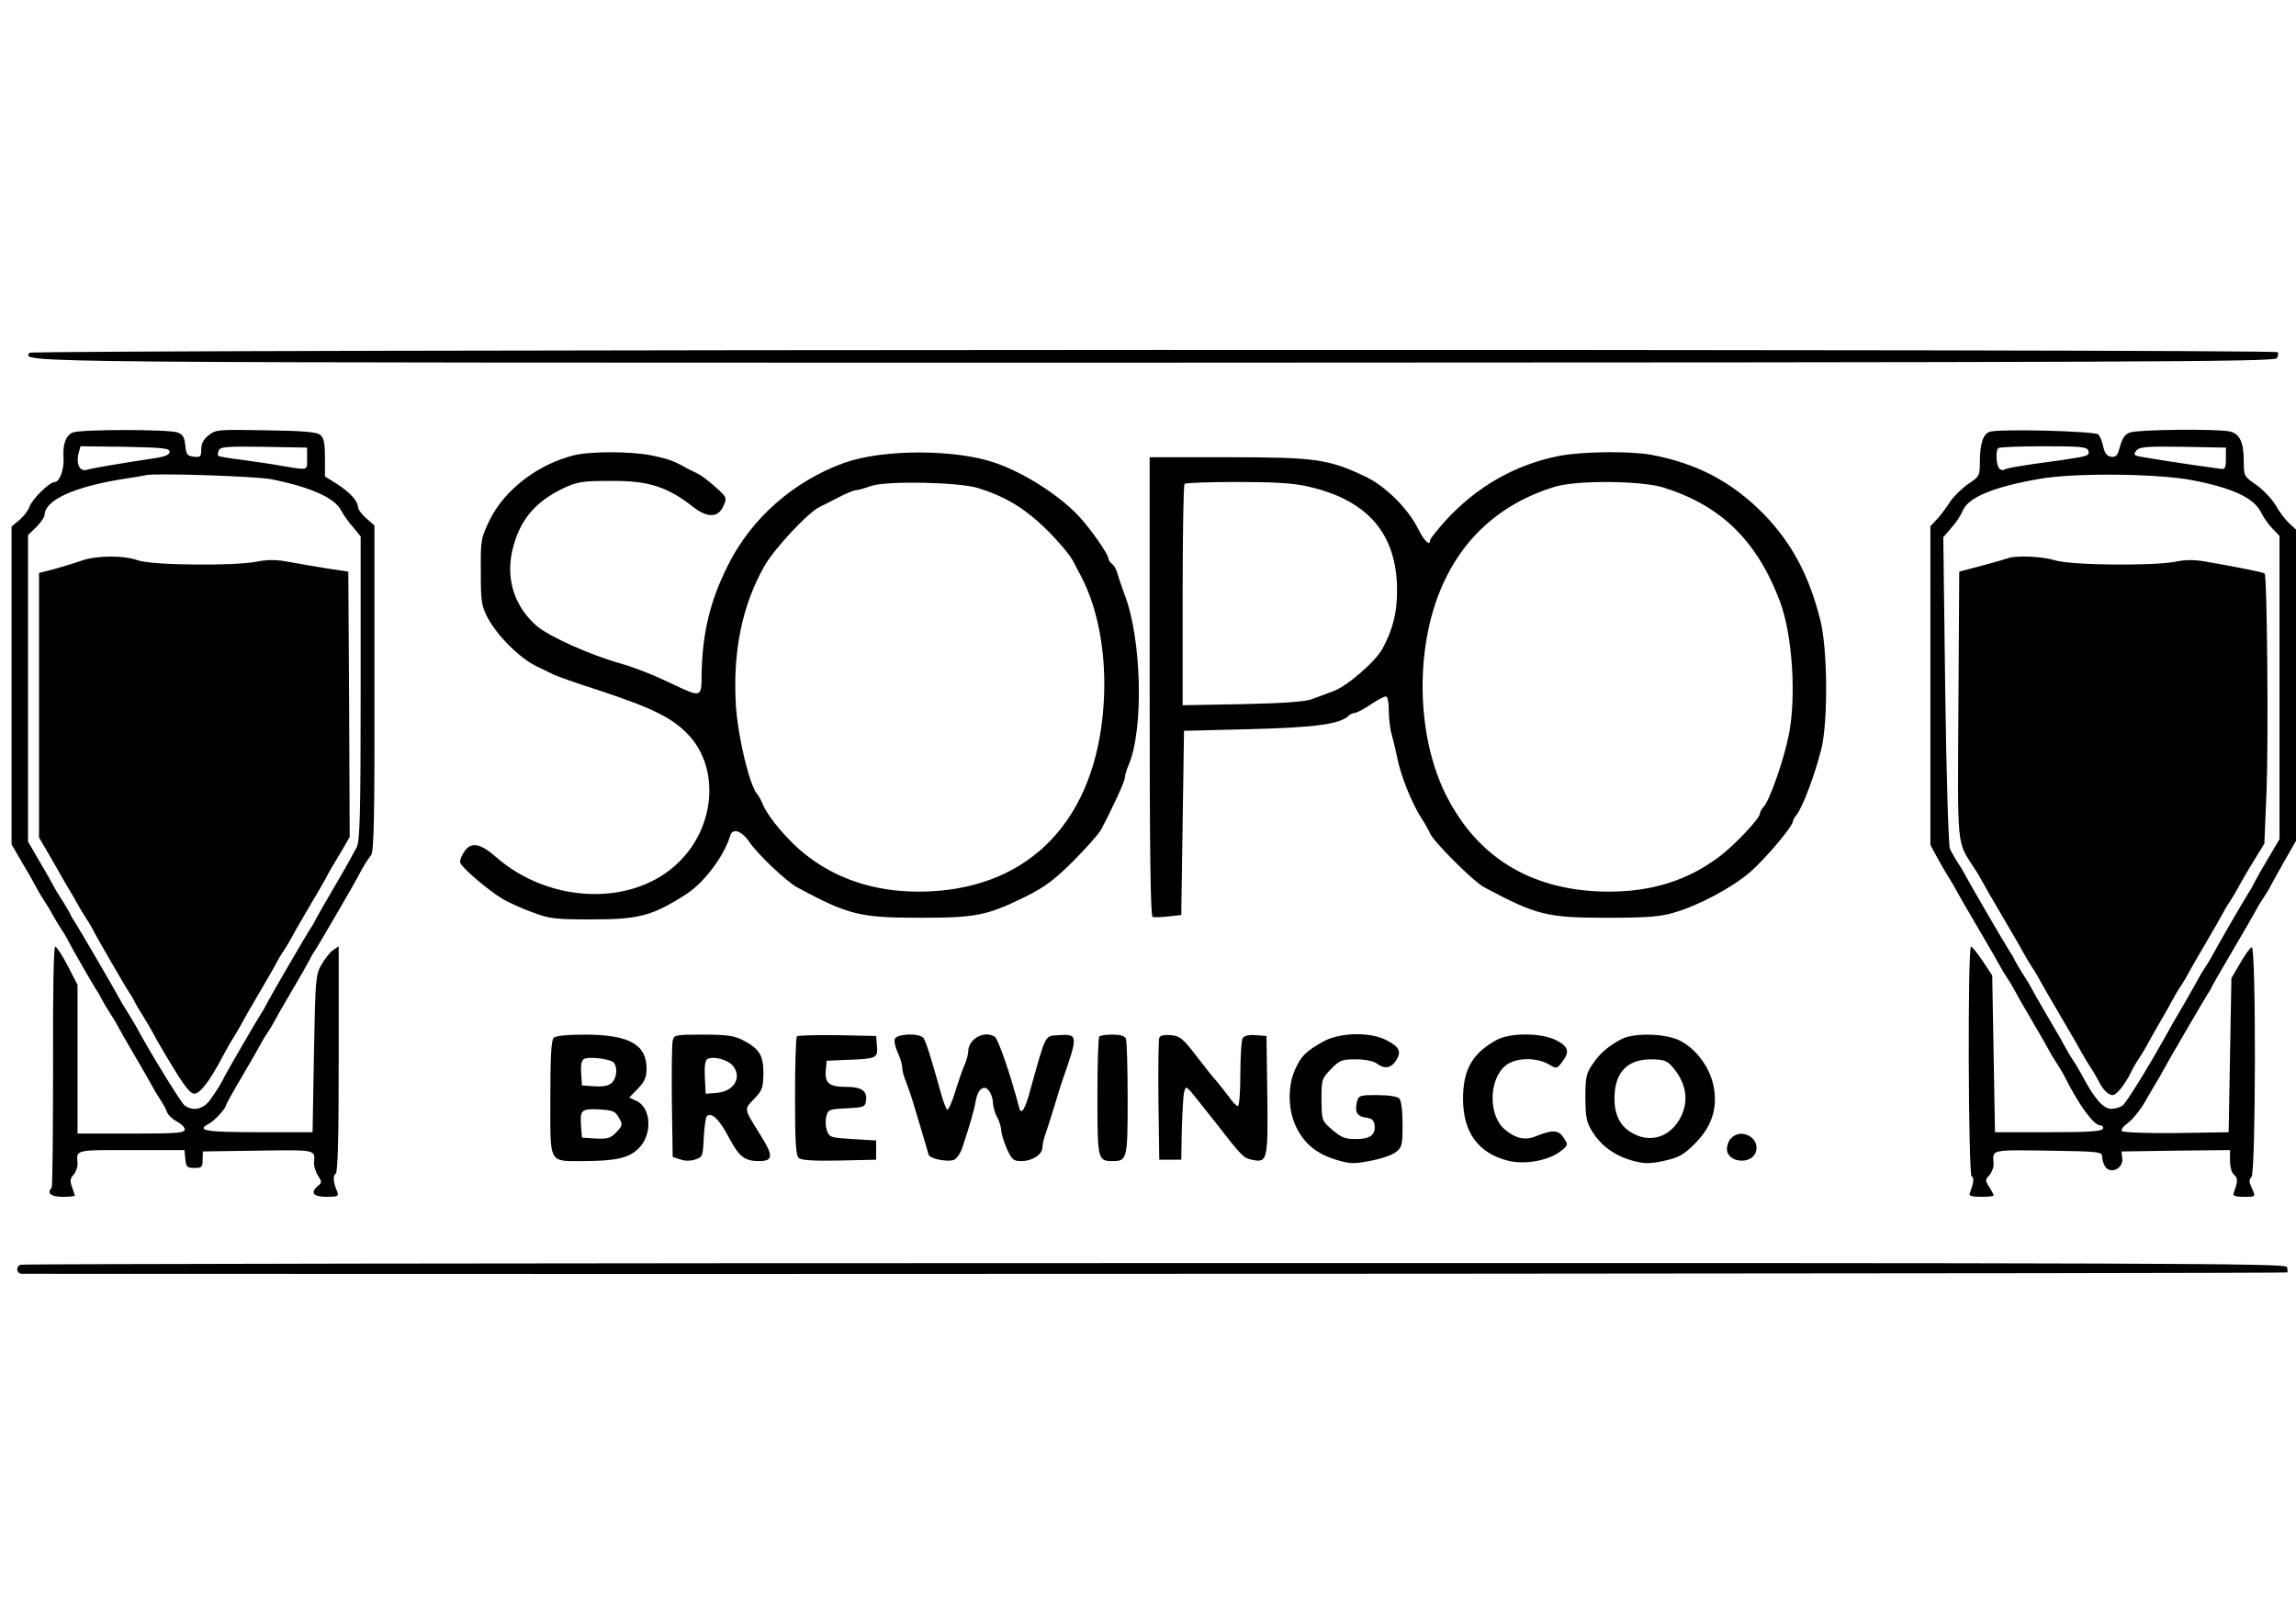 <svg height="1767" viewBox="33.8 156.5 835.2 336.7" width="2500" xmlns="http://www.w3.org/2000/svg"><path d="m44.5 158c-2.3 3.7-10.7 3.6 409 3.6 355.2-.1 407.7-.3 408.5-1.6.5-.8.6-1.8.4-2.2-.8-1.3-817.2-1-817.9.2zm15.8 29c-2.5 1-3.7 4.2-3.4 9 .3 4.4-1.4 9-3.2 9-1.9 0-8.4 6.4-9.2 9.1-.4 1.2-2 3.3-3.6 4.7l-2.9 2.4v115.6l4.3 7.4c2.4 4 4.6 8 5 8.8s1.6 2.8 2.7 4.5c1.1 1.6 2.4 3.9 3 5s1.9 3.3 3 5c1.1 1.6 2.3 3.7 2.7 4.5.8 1.8 8.9 15.8 10.3 18 .6.8 1.5 2.4 2 3.5.6 1.1 1.9 3.3 3 5 1.1 1.6 2.3 3.7 2.7 4.5s3.2 5.8 6.3 11 5.9 10.2 6.3 11 1.6 2.8 2.7 4.5c1.1 1.6 2.3 3.8 2.6 4.8.4 1 1.9 2.4 3.5 3.3 1.6.8 2.9 2.1 2.9 2.9 0 1.3-3 1.5-19.5 1.5h-19.5v-54.1l-3.6-7c-2-3.8-4-6.9-4.5-6.9-.6 0-.9 16.6-.8 43.6 0 23.9-.2 43.8-.5 44.1-1.9 1.9-.3 3.3 3.9 3.3 2.5 0 4.5-.2 4.5-.4 0-.3-.5-1.7-1-3.2-.8-2.1-.7-3.1.6-4.5.8-.9 1.5-2.8 1.4-4.1-.4-5-1.1-4.8 19.4-4.8h19.5l.3 3.2c.3 2.9.6 3.3 3.3 3.3s3-.3 3-3l.1-3 20.2-.3c21.4-.3 20.6-.4 20.2 4.5 0 1.2.6 3.3 1.5 4.6 1.4 2.2 1.4 2.6 0 3.7-3 2.5-1.8 4 3.1 4 4 0 4.5-.2 3.9-1.8-1.5-3.4-1.7-6-.6-6.6.8-.5 1.1-13.1 1.1-41.7v-41l-2.1 1.4c-1.1.8-3 3.2-4.2 5.3-2.1 3.7-2.2 5.4-2.7 32.4l-.5 28.5h-19.7c-19.4 0-22.8-.6-18-3.1 2-1 6.2-5.6 6.2-6.7 0-.3 2.6-5 5.8-10.4s6.1-10.5 6.5-11.3 1.6-2.9 2.7-4.5c1.1-1.7 2.3-3.7 2.7-4.5s3.2-5.8 6.3-11 5.9-10.2 6.3-11 1.1-2.2 1.7-3c1.4-2 15.4-26.1 16.3-28 1.4-2.7 3.2-5.7 4.5-7.3 1-1.2 1.3-14.6 1.2-60.7v-59.2l-3-2.6c-1.7-1.5-3-3.3-3-4.2-.1-2.2-3-5.3-7.8-8.4l-4.2-2.6v-6.9c0-5.2-.4-7.2-1.7-8.2-1.2-1.1-6.2-1.5-19.7-1.7-17.3-.3-18.3-.3-20.9 1.8-1.9 1.5-2.7 3.1-2.7 5.1 0 2.7-.3 3-2.7 2.7s-2.8-.8-3.1-4.1c-.3-3-.9-4-2.8-4.7-3.1-1.2-35.1-1.2-38.1 0zm35.2 7c0 1-1.5 1.7-4.5 2.2-15.1 2.3-23.8 3.8-25.7 4.4-2.5.7-3.9-2.2-2.9-6.2l.7-2.4 16.2.2c13.6.3 16.2.5 16.2 1.8zm50 2.5c0 4.5.8 4.3-10 2.5-3.3-.6-9.6-1.5-14-2.1-4.4-.5-8.1-1.2-8.3-1.4-.3-.2-.2-1.1.2-2 .5-1.3 2.8-1.5 16.3-1.3l15.8.3zm-13 7.5c14.1 2.8 22.9 6.7 25.3 11.2.9 1.7 2.9 4.6 4.5 6.3l2.7 3.3v55.3c0 46.5-.3 55.8-1.5 57.9-.8 1.4-1.8 3.2-2.2 4s-3.2 5.8-6.3 11-5.9 10.2-6.3 11-1.1 2.2-1.7 3c-1.6 2.3-15.5 26.3-16.3 28-.4.8-1.1 2.2-1.7 3-1.4 2.1-12.5 21.2-13.4 23-1.1 2.4-2.9 5.3-5.4 8.8-2.5 3.4-6.3 4.2-9.3 1.9-1.3-1-12.4-19-17.6-28.7-.8-1.4-2.3-3.9-3.3-5.5-1.1-1.7-2.3-3.7-2.7-4.5-.8-1.7-14.8-25.7-16.3-28-.6-.8-1.5-2.4-2-3.5-.6-1.1-1.9-3.4-3-5-1.1-1.7-2.3-3.7-2.7-4.5s-2.6-4.8-5-8.8l-4.3-7.4v-111.5l3-2.9c1.6-1.6 3-3.6 3-4.4.2-5.4 10.4-10.1 28-13 4.1-.6 8.2-1.3 9-1.5 3.4-.8 40 .4 45.5 1.5z"/><path d="m63.5 233.6c-2.2.8-6.6 2.1-9.7 3l-5.8 1.5v96.2l5.3 9.1c2.8 5 5.7 10 6.4 11.1s1.7 2.9 2.3 4 1.9 3.3 3 5c1.1 1.6 2.3 3.7 2.7 4.5.8 1.8 11.8 20.8 13.3 23 .6.8 1.5 2.4 2 3.5.6 1.1 1.9 3.3 3 5 1 1.6 2.6 4.3 3.5 6 .8 1.6 4.1 7.3 7.3 12.5 4.1 6.8 6.3 9.5 7.7 9.5 2 0 5.6-4.6 10-13 1.5-2.8 3.5-6.4 4.6-8 1-1.7 2.2-3.7 2.6-4.5s3.2-5.8 6.3-11 5.9-10.2 6.3-11 1.6-2.9 2.7-4.5c1.1-1.7 2.3-3.7 2.7-4.5s3.2-5.8 6.3-11 6-10.2 6.4-11 1.2-2.4 1.9-3.5 2.4-4.1 4-6.7l2.7-4.7-.2-48.2-.3-48.3-8-1.2c-4.4-.7-10.7-1.8-14-2.4-4.2-.8-7.6-.8-11.4 0-8.5 1.6-38 1.3-43.1-.5-5.3-1.9-15.2-1.8-20.5.1zm694.2-46.9c-2.4.6-3.7 4.3-3.7 10.8 0 5.2-.1 5.5-4.2 8.2-2.3 1.6-5.2 4.4-6.5 6.3-1.2 1.9-3.3 4.8-4.7 6.3l-2.6 2.8v115.9l2.6 4.8c1.4 2.6 3.4 6 4.5 7.7 1 1.6 2.2 3.7 2.6 4.5s3.9 6.9 7.8 13.5 7.4 12.7 7.8 13.5 1.6 2.8 2.7 4.5c1.1 1.6 2.3 3.7 2.7 4.5s3.2 5.8 6.3 11 5.9 10.2 6.3 11 1.6 2.8 2.7 4.5c1.1 1.6 2.3 3.7 2.7 4.5 5.3 10.6 10.7 18 13.1 18 .7 0 1.2.6 1 1.2-.4 1-5.2 1.3-19.9 1.3h-19.4l-.5-28.5-.5-28.5-3.5-5.3c-1.9-2.8-3.8-5.2-4.2-5.2-1.3 0-1 82.8.2 83.5 1 .6.8 2.3-.7 6.3-.4.8.8 1.2 4.1 1.2 2.5 0 4.6-.2 4.6-.5s-.7-1.7-1.6-3.1c-1.5-2.3-1.5-2.6.1-4.3.9-1.1 1.6-3 1.5-4.3-.4-5-1.2-4.9 19.8-4.6 19.2.3 19.7.4 19.7 2.4 0 1.1.6 2.8 1.3 3.7 2.1 2.5 6.4.2 6-3.2l-.3-2.6 19.8-.3 19.7-.2v3.9c0 2.2.6 4.4 1.5 5.1 1.4 1.2 1.4 2.4-.2 6.7-.4.9.7 1.3 3.6 1.3 4.6 0 4.5.1 2.9-3.5-.9-1.9-.9-2.8 0-3.7 1.6-1.6 1.7-84.1.1-83.6-.6.2-2.5 2.8-4.2 5.8l-3.2 5.5-.5 28-.5 28-18.9.3c-10.4.1-19.4-.2-19.9-.7s.4-1.7 2.2-3c1.6-1.2 4.5-4.7 6.3-7.9 1.8-3.1 3.8-6.6 4.5-7.7s1.6-2.7 2-3.5c.9-1.8 15-26 16.3-28 .6-.8 1.3-2.2 1.7-3s3.9-6.9 7.8-13.5 7.4-12.7 7.8-13.5 1.6-2.9 2.7-4.5c1.1-1.7 2.3-3.6 2.6-4.3.4-.7 2.6-4.8 5-9l4.4-7.7v-113.2l-2.5-2.3c-1.4-1.3-3.7-4.3-5-6.7-1.4-2.3-4.6-5.6-7-7.3-4.4-3-4.5-3.2-4.5-8.5 0-7.1-1.5-10.1-5.2-10.9-4.9-1-33.4-.7-36.2.4-1.8.6-2.8 2.1-3.6 5-.9 3.4-1.5 4.1-3.3 3.8-1.5-.2-2.3-1.3-2.8-3.6-.4-1.9-1.2-3.9-1.8-4.5-1.2-1.2-35.6-2.1-39.4-1zm35.7 6.8c.7 1.9.1 2.1-9.4 3.5-15.7 2.1-20 2.9-21.1 3.5-.6.4-1.5.1-2-.6-1-1.7-1.2-6.3-.2-7.2.3-.4 7.7-.7 16.4-.7 13.2 0 15.8.2 16.3 1.5zm50.1 3c0 3.4-.3 4-2 3.7-10.6-1.4-29.3-4.3-30.4-4.7s-1.1-.8-.1-2c1.1-1.3 3.9-1.5 16.9-1.3l15.6.3zm-12 7.9c14.5 2.8 22.1 6.4 24.7 11.5.9 1.9 2.8 4.6 4.2 6l2.6 2.7v110.3l-4.3 7.3c-2.4 4-4.6 8-5 8.8s-1.1 2.2-1.7 3c-1.5 2.3-12.5 21.3-13.3 23-.4.8-1.6 2.8-2.7 4.5-1.1 1.6-2.3 3.7-2.7 4.5s-2.6 4.6-4.8 8.5c-2.3 3.8-5.4 9.2-6.9 12-6.6 11.8-14.2 24.1-15.6 25.2-.8.7-2.7 1.3-4.2 1.3-2.9 0-6.1-3.6-10.8-12.5-.6-1.1-1.9-3.4-3-5-1.1-1.7-2.3-3.7-2.7-4.5s-3.2-5.8-6.3-11-5.9-10.2-6.3-11-1.6-2.9-2.7-4.5c-1.1-1.7-2.4-3.9-3-5-.5-1.1-1.4-2.7-2-3.5-1.5-2.3-15.5-26.3-16.3-28-.4-.8-1.6-2.9-2.7-4.5-1.1-1.7-2.4-4-2.9-5.1-.5-1.2-1.3-27.1-1.7-57.7l-.7-55.6 2.9-3.4c1.7-1.8 3.5-4.6 4.2-6.3 2-4.8 11.1-8.6 27.7-11.5 12.5-2.3 43.5-2 56 .5z"/><path d="m764 232.8c-.8.3-5.1 1.5-9.5 2.7l-8 2.1-.3 48.5c-.3 53.3-.7 49.3 5.8 59.4 1.1 1.6 2.3 3.7 2.7 4.5s3.9 6.9 7.8 13.5 7.4 12.7 7.8 13.5 1.6 2.8 2.7 4.5c1.1 1.6 2.3 3.7 2.7 4.5s3.9 6.9 7.8 13.5 7.4 12.7 7.8 13.5 1.6 2.8 2.7 4.5c1.1 1.6 2.4 3.9 3 5 1.6 3.4 3.7 5.5 5.3 5.5 1.5 0 5-4.5 7-9 .4-.8 1.6-2.9 2.7-4.5 1.1-1.7 2.3-3.7 2.7-4.5s2.6-4.7 4.8-8.5c2.3-3.9 4.4-7.7 4.8-8.5s1.6-2.9 2.7-4.5c1.1-1.7 2.3-3.7 2.7-4.5s3.2-5.8 6.3-11 5.9-10.2 6.3-11 1.6-2.9 2.7-4.5c1.1-1.7 2.3-3.7 2.7-4.5s2.7-4.9 5.2-9l4.6-7.5.8-19.5c.7-18.4.2-77.8-.7-78.7-.4-.4-7.4-1.9-20.6-4.2-4.7-.9-8-.9-11.9-.1-8.4 1.6-37.8 1.3-43.7-.5-4.9-1.5-14.6-1.9-17.4-.7zm-521.5-37.5c-13.1 3.3-25.1 12.5-30.5 23.4-3.2 6.6-3.4 7.2-3.3 18.8 0 10.9.2 12.4 2.5 16.9 3.4 6.4 11.5 14.5 17.5 17.5 2.6 1.2 5.6 2.7 6.6 3.2s8.6 3.2 17 5.9c19.4 6.4 26.7 10.1 32.5 16.6 10.7 12.1 9 32.7-3.8 45.4-16.4 16.5-47.1 15.7-66.9-1.7-5.7-5-9.1-5.5-11.5-1.7-1 1.4-1.6 3.1-1.4 3.8.4 1.8 10.2 10.1 15.5 13.3 2.3 1.3 7.3 3.6 11 4.9 6.1 2.3 8.3 2.5 21.3 2.5 17.4 0 22.2-1.3 34.6-9.3 6.3-4.1 13.6-13.7 15.8-21.1.9-3 4.2-1.9 7.1 2.4 3.3 4.7 13.3 14.1 17.2 16.3 18.8 10.1 22.8 11.1 44.8 11.1 20.5 0 24.3-.8 38.4-7.7 6.8-3.4 10.4-6 17.2-12.8 4.7-4.7 9.3-9.9 10.2-11.5 4.3-8.1 8.7-17.7 8.7-19 0-.8.6-2.9 1.4-4.7 5.5-12.9 4.7-45.8-1.5-61.8-1.1-3-2.3-6.5-2.6-7.7s-1.1-2.8-1.9-3.4-1.4-1.6-1.4-2.1c0-1.5-6.6-10.9-10.7-15.3-7.1-7.6-19.7-15.7-30.3-19.4-14.4-5.1-40.9-5.1-55-.1-18.6 6.7-34 20.3-42.5 37.5-6.6 13.2-9.3 25-9.5 40.2 0 7.6-.3 7.7-10.3 2.9-7.3-3.5-13.7-6-19.2-7.6-11-3.1-25.8-9.7-30.4-13.6-8-6.9-11.3-16.8-9-27.2 2.5-11.1 8.2-18 18.8-23 5-2.3 6.8-2.6 17.2-2.6 13.6-.1 20.5 2.1 30 9.6 5.1 3.9 9 3.8 10.8-.4 1.4-3.1 1.4-3.2-3-7.1-2.4-2.2-5.3-4.3-6.4-4.8s-2.7-1.3-3.5-1.7c-4.9-2.8-7-3.6-12.9-4.8-7.5-1.6-22.6-1.6-28.6-.1zm147.1 11.9c9.9 3.1 16.7 7.2 24.6 14.8 4.2 4.1 8.6 9.3 9.8 11.5 1.1 2.2 2.5 4.7 2.9 5.5 7 13.1 10 32 8 51.1-4.1 40.2-28.7 63.8-66.8 63.9-16.1 0-29.9-4.5-41.3-13.5-6.2-4.9-13.3-13.2-15.4-18-.7-1.7-1.6-3.3-2-3.8-2.8-2.7-7.1-20.6-7.9-32.2-1.2-19.8 2.2-36.5 10.4-51 3.6-6.3 16.1-19.7 20.2-21.5 1.3-.6 4.4-2.2 6.9-3.5s5.2-2.4 6-2.5c.8 0 3.3-.7 5.5-1.5 5.5-2 31.8-1.5 39.1.7zm211.4-11.7c-16.1 3.2-30.1 11.2-41.5 23.7-3 3.4-5.5 6.5-5.5 7 0 2.2-2.1.3-4.2-3.9-3.7-7.6-12.2-16-19.6-19.4-13.2-6.2-17.7-6.9-49.4-6.9h-28.8v83.4c0 60 .3 83.5 1.1 83.8.6.2 3.2.1 5.8-.2l4.6-.5.5-33.5.5-33.5 24-.6c23.6-.6 32.8-1.8 35.9-4.9.5-.5 1.6-1 2.2-1 .7 0 3.3-1.4 5.7-3 2.5-1.7 5-3 5.6-3 .7 0 1.1 2.1 1.1 5.3 0 2.8.5 6.8 1.1 8.7.5 1.9 1.4 5.5 1.9 8 1.2 6.5 5.4 17 9 22.5 1.1 1.6 2.4 4 3 5.3 1.3 3.1 15.8 17.5 19.5 19.5 19.3 10.3 22.9 11.2 45 11.2 14.2 0 19.3-.4 24-1.8 9.1-2.6 21.3-9.1 27.9-14.8 5.4-4.6 15.6-16.7 15.6-18.5 0-.4.6-1.5 1.3-2.3 2.2-2.7 6.8-14.9 9.1-24.3 2.4-10.1 2.2-36-.4-46.4-4.1-16.5-10.5-28.3-20.7-38.8-11.5-11.7-24.3-18.4-40.9-21.5-7.7-1.4-25-1.2-33.4.4zm-91.6 11.1c22 4.9 32.6 17.3 32.6 37.9 0 8-1.5 14.1-5.3 21.1-2.4 4.6-12.9 13.7-17.9 15.5-2.4.9-5.9 2.2-7.8 2.9-2.4.9-10.5 1.5-25.2 1.8l-21.8.4v-39.9c0-22 .3-40.3.7-40.6.3-.4 8.9-.7 19.1-.7 13.3 0 20.4.4 25.6 1.6zm129.5.4c21 6.6 34 19.3 42.4 41.5 4.5 12 6 34.5 3.2 48.5-1.8 9-6.8 23.4-9.1 26.1-.8.8-1.4 2-1.4 2.5 0 1.7-9.1 11.4-14.8 15.7-11.5 8.6-24.4 12.7-40.3 12.7-26.9-.1-46.8-11.6-58.5-34-10.3-19.5-12-48.3-4.4-71 7.2-21.3 22.1-35.8 43.5-42.3 8-2.4 31.3-2.2 39.4.3zm-403.7 200.2c-.9.9-1.2 7.1-1.2 22 0 24.4-.9 22.8 12.7 22.8 11.1-.1 15.8-1.1 19.3-4.5 5.2-4.9 4.8-14.9-.7-17.4l-2.6-1.2 3.1-3.2c2.5-2.6 3.2-4.2 3.2-7.3 0-8.8-6.3-12.3-22-12.4-6.9 0-11 .4-11.8 1.2zm22 9.1c1.3 2 .9 5.5-.8 7.2-1.2 1.1-3 1.5-6.3 1.3l-4.6-.3-.3-4.4c-.2-2.8.1-4.7 1-5.2 1.7-1.1 10.1 0 11 1.4zm1.7 19.9c1.5 2.5 1.4 2.9-.9 5.3-2.1 2.2-3.1 2.5-7.5 2.3l-5-.3-.3-3.9c-.5-6.2 0-6.7 6.5-6.4 5 .3 5.9.6 7.2 3zm19.6-28c-.3 1.3-.4 11.3-.3 22.3l.3 20 2.8.9c1.7.6 3.7.6 5.5 0 2.6-.9 2.7-1.3 3-7.9.2-3.9.7-7.4 1.1-7.8 1.7-1.7 4.6 1.2 8.1 7.8 3.6 6.9 5.7 8.5 10.9 8.5s5.3-1.9.5-9.5c-6.1-9.8-6-9.2-2.3-13.1 3-3.1 3.3-4 3.4-9.3 0-6.7-1.5-9-7.7-12.2-3-1.5-5.9-1.9-14.2-1.9-10.1 0-10.6.1-11.1 2.2zm21.8 9c3.6 4.2.6 9.5-5.8 10l-4 .3-.3-5.9c-.2-4 .1-6.2.9-6.7 2-1.2 7.2.1 9.2 2.3zm23.4-10.6c-.4.4-.7 10.3-.7 21.9 0 16.9.3 21.5 1.4 22.4.9.8 5.7 1.1 14.7.9l13.4-.3v-7l-8.5-.5c-8-.5-8.5-.6-9.4-3.1-.5-1.4-.6-3.8-.2-5.2.6-2.4 1-2.6 7.4-2.9 6.1-.3 6.7-.5 7-2.6.6-3.7-1.5-5.2-7.3-5.2-6.1 0-7.8-1.4-7.3-6.2l.3-3.3 7-.3c11.1-.4 11.7-.6 11.3-5l-.3-3.7-14.1-.3c-7.7-.1-14.3.1-14.7.4zm35.6 1c-.3.9.2 3.1 1.1 5s1.6 4.3 1.6 5.4.6 3.4 1.4 5.2c.7 1.8 2 5.5 2.8 8.3.8 2.7 2.3 7.7 3.3 11s1.9 6.5 2.1 7.2c.4 1.4 6.5 2.7 9.1 1.9 1-.3 2.4-2.3 3.1-4.3 2.6-7.8 4.4-13.9 4.9-17 .7-4.5 3.1-6.3 4.9-3.8.8 1 1.4 3 1.4 4.4.1 1.4.7 3.7 1.5 5.1s1.4 3.5 1.5 4.6c0 1.2.9 4.2 2 6.8 1.9 4.1 2.4 4.6 5.3 4.6 4 0 7.7-2.4 7.7-5 0-1.1.6-3.7 1.4-5.7.7-2.1 2.1-6.5 3.1-9.8s2.3-7.6 3-9.5c5.5-15.7 5.4-16.3-1.5-15.8-5.3.4-4.5-1.2-10.6 20.6-1.7 6.3-3.1 8.5-3.8 6-3.3-12.6-7.7-25.2-8.9-26-3.9-2.5-9.7.8-9.7 5.4 0 .9-.6 3.2-1.4 5s-2.3 6.2-3.4 9.8-2.4 6.4-2.8 6.3-1.6-3.2-2.6-7c-3.4-12.3-5.2-17.8-6.1-19.1-1.4-1.8-9.6-1.6-10.4.4zm74.4-.9c-.4.3-.7 10.1-.7 21.8 0 22.9.1 23.5 5.5 23.5 5.3 0 5.5-.6 5.5-22.6 0-11.1-.3-20.9-.6-21.8-.4-1.1-1.9-1.6-4.8-1.6-2.4 0-4.6.3-4.9.7zm21.8.5c-.3.7-.4 11-.3 22.8l.3 21.5h8l.2-11c.2-6.1.5-12.1.8-13.4.6-2.3.6-2.3 2.4-.5.9 1.1 5 6.2 9.1 11.4 9.7 12.5 10.1 12.9 13.6 13.6 5.2 1 5.5-.1 5.2-23.7l-.3-21.4-3.9-.3c-2.4-.2-4.2.2-4.7 1-.5.7-.9 6.6-.9 13 0 6.6-.4 11.8-.9 11.8s-2-1.5-3.2-3.3c-1.3-1.7-3.3-4.3-4.5-5.7-1.3-1.4-4.7-5.7-7.6-9.5-4.8-6.2-5.8-7-9.1-7.3-2.4-.2-3.9.1-4.2 1zm59.5 1.4c-6.2 3.5-7.9 5.2-10.1 10.1-2.8 6.2-2.6 15.1.6 21.3 3 5.9 7.5 9.5 14.6 11.6 4.7 1.4 6.3 1.5 12.2.3 3.8-.7 8-2.1 9.3-3.2 2.2-1.7 2.4-2.6 2.4-10.1 0-5-.5-8.7-1.2-9.4s-4-1.2-8-1.2c-6.4 0-6.8.1-7.4 2.5-.9 3.6.1 5.3 3.3 5.7 2 .2 2.9.9 3.1 2.6.5 3.6-1.5 5.2-6.8 5.2-3.9 0-5.3-.6-8.5-3.3-3.9-3.4-3.9-3.4-4-11 0-7.3.1-7.7 3.4-11.1 3.2-3.3 4-3.6 9.1-3.6 3.4 0 6.4.6 7.6 1.5 2.8 2.1 5.1 1.8 7-1 2.1-3.3 1.3-5-3.5-7.5-6.1-3.1-17.1-2.8-23.1.6zm63.1-.6c-8.8 4.9-12.1 10.8-12.1 21.4 0 12.2 5.6 19.8 16.5 22.5 6.1 1.5 14.7-.1 19-3.5 2.8-2.2 2.8-2.3 1.1-4.9-1.9-2.9-4-3-10.2-.5-3.8 1.6-7.3.8-11.2-2.5-6-5-5.9-18 .1-23.1 3.5-3 10.9-3.3 15.7-.7 3 1.8 3.1 1.8 5-.7 2.9-3.7 2.4-5.6-2-7.9-5.4-2.8-16.9-2.9-21.9-.1zm45.4-.3c-4.7 2.5-7.7 5.1-10.4 9.1-2.3 3.3-2.6 4.7-2.6 12.2.1 7.5.4 9 2.8 12.7 3.2 5 8.3 8.6 14.9 10.3 3.9 1 5.9 1 11-.1 5.3-1.2 7-2.1 11.3-6.4 6.3-6.4 8.4-13.5 6.4-21.8-1.6-6.5-6.6-12.9-12.2-15.6-5.4-2.6-16.7-2.8-21.2-.4zm18.2 9.5c5.3 5.8 6.6 12.3 3.7 18.4-3.4 7.1-10.3 9.9-16.9 6.7-4.9-2.3-7.3-6.5-7.4-12.5-.2-9.7 4.3-14.7 13-14.8 4.5 0 5.9.4 7.6 2.2zm21.9 26.4c-.9.8-1.6 2.6-1.6 4 0 5.1 9.3 5.9 10.6.8 1.3-4.9-5.3-8.5-9-4.8zm-622.3 46.1c-1.9.7-1.5 3.3.5 3.3 262.5.2 823.7-.1 824-.5.2-.2.2-1.1-.1-2-.6-1.3-42.1-1.5-411.9-1.4-226.2 0-411.9.3-412.5.6z"/></svg>